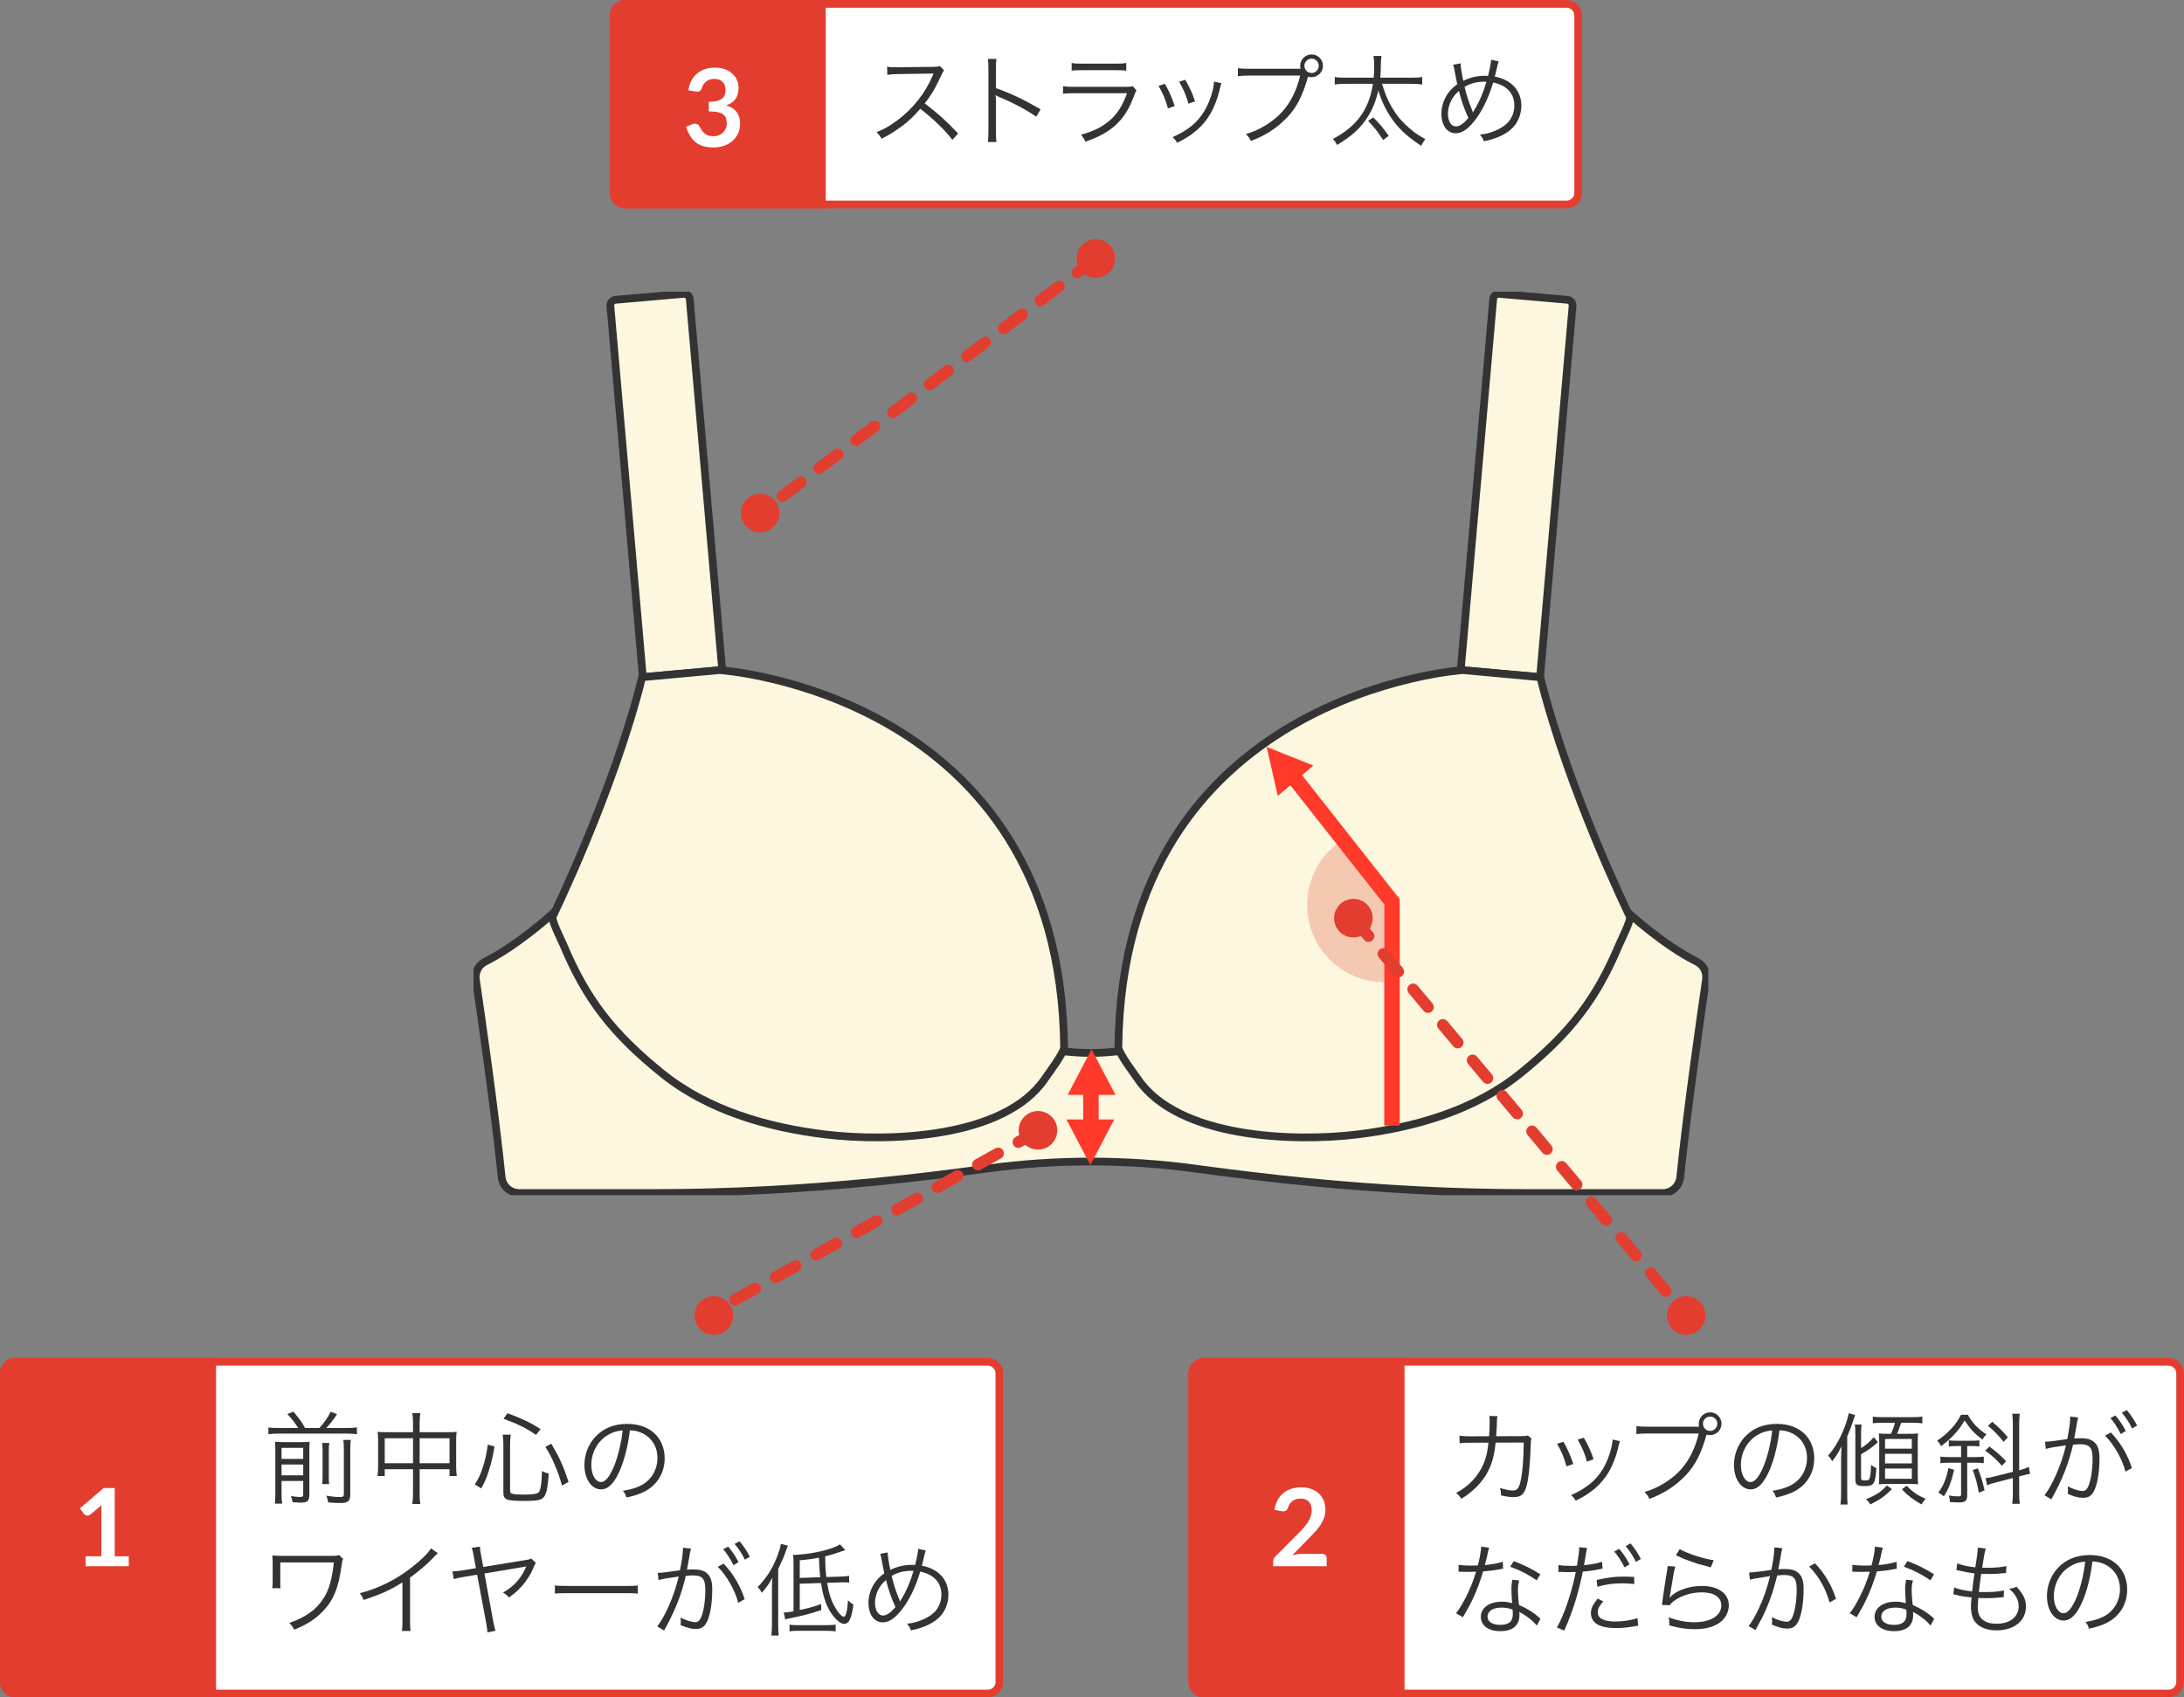 <svg width="283" height="220" viewBox="0 0 283 220" fill="none" xmlns="http://www.w3.org/2000/svg">
<rect x="0" y="0" width="283" height="220" fill="#808080" stroke="none"/>
<path d="M142 33.5L98.5 66.5" stroke="#E33D30" stroke-width="1.5" stroke-linecap="round" stroke-dasharray="3 3"/>
<circle cx="2.5" cy="2.5" r="2.5" transform="matrix(-1 0 0 1 101 64)" fill="#E33D30"/>
<circle cx="2.5" cy="2.5" r="2.5" transform="matrix(-1 0 0 1 144.5 31)" fill="#E33D30"/>
<path d="M156 176.5H281C281.828 176.5 282.5 177.172 282.5 178V218C282.5 218.828 281.828 219.5 281 219.5H156C155.172 219.5 154.5 218.828 154.5 218V178C154.5 177.172 155.172 176.5 156 176.5Z" fill="white" stroke="#E43D30"/>
<path d="M190.524 186.161L192.955 186.148C193.007 185.485 193.033 184.77 193.033 184.198C193.033 183.899 193.02 183.756 192.981 183.522L194.034 183.548C193.982 183.847 193.982 183.847 193.93 185.225C193.904 185.628 193.904 185.784 193.865 186.148L197.115 186.135C197.7 186.135 197.713 186.122 197.973 186.044L198.454 186.46C198.376 186.655 198.363 186.772 198.35 187.24C198.311 188.93 198.155 190.893 197.986 191.79C197.661 193.571 197.271 194.039 196.101 194.039C195.685 194.039 195.178 193.974 194.489 193.818C194.489 193.74 194.489 193.701 194.489 193.662C194.489 193.363 194.463 193.181 194.346 192.843C195.048 193.077 195.594 193.181 196.023 193.181C196.66 193.181 196.868 192.869 197.115 191.582C197.31 190.555 197.427 188.891 197.44 186.967L193.8 186.98C193.631 188.644 193.332 189.723 192.76 190.815C192.032 192.154 190.823 193.376 189.354 194.26C189.12 193.883 189.016 193.779 188.691 193.493C190.238 192.674 191.356 191.53 192.071 190.074C192.513 189.164 192.708 188.436 192.877 186.98L190.511 186.993C189.744 186.993 189.601 186.993 189.133 187.058L189.12 186.07C189.562 186.148 189.874 186.161 190.524 186.161ZM201.761 187.136L202.58 186.863C203.1 187.76 203.386 188.371 203.867 189.749L202.983 190.048C202.671 188.904 202.307 188.033 201.761 187.136ZM204.439 186.59L205.232 186.343C205.921 187.578 206.155 188.098 206.493 189.138L205.635 189.437C205.401 188.514 204.998 187.565 204.439 186.59ZM208.95 186.577L209.912 186.785C209.834 186.993 209.834 186.993 209.626 187.838C209.418 188.748 208.95 189.944 208.482 190.75C207.559 192.336 206.194 193.532 204.179 194.507C203.984 194.182 203.88 194.052 203.581 193.779C205.583 192.882 206.805 191.881 207.702 190.386C208.196 189.567 208.573 188.592 208.807 187.591C208.898 187.162 208.95 186.863 208.95 186.707V186.655C208.95 186.616 208.95 186.616 208.95 186.577ZM219.912 184.913H220.172C220.133 184.77 220.12 184.653 220.12 184.536C220.12 183.717 220.783 183.054 221.602 183.054C222.408 183.054 223.071 183.717 223.071 184.523C223.071 185.342 222.408 186.005 221.589 186.005C221.446 186.005 221.316 185.992 221.134 185.94C221.121 185.979 221.121 185.979 221.108 186.018C220.471 188.332 219.639 189.957 218.456 191.192C217.104 192.609 215.635 193.558 213.724 194.273C213.542 193.87 213.399 193.688 213.087 193.376C214.829 192.895 216.675 191.751 217.845 190.425C218.911 189.216 219.665 187.695 220.12 185.797H213.503C212.749 185.797 212.437 185.823 212.047 185.875V184.835C212.515 184.9 212.814 184.913 213.516 184.913H219.912ZM221.602 183.6C221.082 183.6 220.666 184.016 220.666 184.523C220.666 185.043 221.082 185.459 221.602 185.459C222.109 185.459 222.525 185.043 222.525 184.523C222.525 184.016 222.109 183.6 221.602 183.6ZM230.575 185.381C230.38 187.188 229.886 189.177 229.301 190.542C228.547 192.258 227.78 193.038 226.844 193.038C225.609 193.038 224.686 191.686 224.686 189.866C224.686 188.54 225.18 187.253 226.051 186.278C227.091 185.134 228.508 184.549 230.25 184.549C231.706 184.549 232.98 185.004 233.825 185.836C234.644 186.629 235.086 187.76 235.086 189.008C235.086 191.023 233.994 192.687 232.109 193.493C231.524 193.74 231.03 193.896 230.133 194.091C230.003 193.662 229.925 193.532 229.678 193.22C230.627 193.064 231.238 192.895 231.849 192.609C233.279 191.959 234.15 190.568 234.15 188.969C234.15 187.487 233.396 186.291 232.083 185.706C231.602 185.498 231.225 185.407 230.575 185.381ZM229.639 185.394C228.859 185.459 228.3 185.641 227.702 186.005C226.389 186.798 225.583 188.267 225.583 189.879C225.583 191.127 226.129 192.089 226.831 192.089C227.377 192.089 227.897 191.478 228.456 190.204C228.989 188.982 229.47 187.058 229.639 185.394ZM241.154 185.875V187.695C241.804 187.292 242.298 186.863 242.805 186.278L243.338 186.915C242.558 187.617 242.025 187.994 241.154 188.488V191.465C241.154 191.816 241.219 191.881 241.622 191.881C242.142 191.881 242.233 191.816 242.324 191.387C242.389 191.075 242.428 190.607 242.454 189.866C242.714 190.074 242.883 190.178 243.143 190.282C242.987 192.349 242.818 192.609 241.648 192.609C240.569 192.609 240.413 192.479 240.413 191.634V185.875C240.413 185.186 240.4 184.991 240.348 184.64H241.219C241.167 185.03 241.154 185.329 241.154 185.875ZM245.548 184.406H243.949C243.338 184.406 243.039 184.419 242.675 184.484V183.6C243.026 183.665 243.338 183.678 243.975 183.678H247.797C248.421 183.678 248.785 183.652 249.097 183.6V184.484C248.694 184.419 248.434 184.406 247.823 184.406H246.341C246.133 185.056 246.003 185.433 245.808 185.836H247.355C247.953 185.836 248.265 185.823 248.538 185.784C248.512 186.096 248.499 186.46 248.499 186.954V191.153C248.499 191.621 248.512 191.959 248.538 192.375C248.213 192.349 247.849 192.336 247.42 192.336H244.586C244.157 192.336 243.845 192.349 243.468 192.375C243.494 191.959 243.507 191.608 243.507 191.192V187.006C243.507 186.486 243.494 186.148 243.455 185.797C243.819 185.823 244.053 185.836 244.586 185.836H245.041C245.249 185.368 245.444 184.835 245.548 184.406ZM244.261 186.499V187.76H247.732V186.499H244.261ZM244.261 188.423V189.671H247.732V188.423H244.261ZM244.261 190.334V191.66H247.732V190.334H244.261ZM239.36 186.187V193.389C239.36 194.156 239.373 194.598 239.412 195.001H238.489C238.554 194.52 238.567 194.143 238.567 193.402V189.372C238.567 188.696 238.58 188.072 238.619 187.461C238.203 188.293 237.917 188.761 237.41 189.385C237.371 189.32 237.332 189.268 237.319 189.229C237.176 188.982 237.176 188.982 237.059 188.852C237.033 188.826 237.007 188.8 236.981 188.774C236.955 188.761 236.929 188.709 236.877 188.67C237.579 187.877 238.112 187.032 238.645 185.875C239.1 184.874 239.412 183.951 239.555 183.171L240.387 183.405C240.322 183.561 240.257 183.756 240.166 184.042C239.893 184.874 239.776 185.199 239.36 186.187ZM244.495 192.531L245.158 192.999C244.3 193.87 243.637 194.351 242.363 194.988C242.181 194.702 242.012 194.507 241.791 194.312C243.169 193.753 243.767 193.35 244.495 192.531ZM246.445 193.025L247.069 192.57C247.875 193.402 248.473 193.805 249.526 194.26C249.331 194.468 249.123 194.741 248.98 194.988C247.849 194.338 247.251 193.87 246.445 193.025ZM254.115 189.58H252.542C252.048 189.58 251.775 189.593 251.437 189.645V188.787C251.736 188.839 252.009 188.852 252.542 188.852H254.115V187.422H253.582C253.088 187.422 252.841 187.435 252.529 187.487V186.681C252.854 186.72 253.049 186.733 253.582 186.733H255.467C255.974 186.733 256.182 186.72 256.481 186.681V187.474C256.156 187.435 255.935 187.422 255.454 187.422H254.908V188.852H255.987C256.507 188.852 256.741 188.839 257.053 188.787V189.645C256.741 189.593 256.468 189.58 255.987 189.58H254.908V193.779C254.908 194.533 254.674 194.728 253.803 194.728C253.478 194.728 253.114 194.715 252.672 194.676C252.659 194.325 252.62 194.13 252.516 193.831C253.01 193.909 253.335 193.948 253.699 193.948C254.05 193.948 254.115 193.896 254.115 193.649V189.58ZM260.823 190.763V184.614C260.823 184.016 260.797 183.626 260.745 183.236H261.72C261.668 183.626 261.642 184.029 261.642 184.601V190.555L261.746 190.529C262.175 190.425 262.578 190.282 262.903 190.126L263.046 191.023C262.747 191.075 262.747 191.075 261.824 191.309L261.642 191.348V193.428C261.642 194.039 261.668 194.546 261.72 194.91H260.745C260.797 194.533 260.823 194.065 260.823 193.441V191.569L258.665 192.128C258.119 192.258 257.742 192.388 257.482 192.505L257.287 191.582C257.69 191.543 257.846 191.517 258.509 191.348L260.823 190.763ZM254.102 183.366H254.999C255.506 184.354 256.325 185.212 257.404 185.914C257.157 186.135 257.014 186.343 256.884 186.59C255.818 185.771 255.259 185.173 254.583 184.107C253.751 185.485 252.815 186.499 251.515 187.435C251.346 187.097 251.294 187.019 251.021 186.72C252.412 185.797 253.478 184.64 254.102 183.366ZM252.464 190.282L253.218 190.503C252.828 192.141 252.49 193.012 251.879 193.935C251.606 193.701 251.424 193.584 251.164 193.454C251.541 192.934 251.684 192.687 251.892 192.219C252.165 191.582 252.295 191.166 252.464 190.282ZM257.157 193.168L256.416 193.467C256.182 192.206 256.026 191.595 255.623 190.529L256.286 190.308C256.728 191.465 256.923 192.089 257.157 193.168ZM260.173 186.278L259.627 186.876C258.912 185.979 258.418 185.472 257.599 184.796L258.158 184.276C259.029 185.03 259.419 185.407 260.173 186.278ZM259.952 189.385L259.406 189.983C258.639 189.112 258.21 188.722 257.248 188.02L257.781 187.487C258.613 188.098 259.25 188.644 259.952 189.385ZM273.466 183.795L274.116 183.457C274.701 184.159 275.065 184.705 275.455 185.472L274.805 185.862C274.48 185.173 273.856 184.211 273.466 183.795ZM265.094 187.799L264.99 186.863C265.458 186.85 265.952 186.798 267.863 186.525C268.084 185.55 268.253 184.315 268.253 183.769C268.253 183.743 268.253 183.678 268.253 183.6L269.293 183.717C269.215 183.964 269.15 184.263 269.046 184.965C268.994 185.29 268.877 185.888 268.773 186.447C269.072 186.421 269.241 186.408 269.54 186.408C270.463 186.408 271.009 186.564 271.412 186.954C271.867 187.383 272.049 187.981 272.049 189.047C272.049 191.036 271.711 192.765 271.178 193.519C270.866 193.961 270.515 194.13 269.904 194.13C269.345 194.13 268.799 193.987 267.941 193.623C267.967 193.428 267.967 193.337 267.967 193.155C267.967 192.96 267.967 192.882 267.928 192.648C268.669 193.025 269.397 193.246 269.865 193.246C270.19 193.246 270.437 193.038 270.606 192.622C270.957 191.79 271.152 190.464 271.152 189.008C271.152 187.63 270.762 187.188 269.553 187.188C269.267 187.188 269.098 187.201 268.617 187.253C268.071 189.684 267.161 191.946 265.809 194.325L264.925 193.805C266.004 192.388 267.122 189.788 267.707 187.331C266.043 187.565 265.679 187.63 265.094 187.799ZM274.948 183.106L275.585 182.755C276.17 183.47 276.495 183.951 276.924 184.77L276.274 185.147C276.001 184.536 275.455 183.691 274.948 183.106ZM272.764 186.07L273.531 185.667C274.818 187.045 275.702 188.553 276.248 190.269L275.416 190.737C274.987 189.086 273.934 187.227 272.764 186.07ZM191.935 200.457L192.962 200.6C192.871 200.847 192.858 200.899 192.754 201.432C192.663 201.874 192.585 202.186 192.403 202.849C193.313 202.771 194.132 202.615 194.73 202.42L194.769 203.317C194.626 203.343 194.626 203.343 194.314 203.395C193.781 203.512 192.975 203.616 192.182 203.668C191.779 205.059 191.311 206.268 190.739 207.464C190.427 208.088 190.31 208.309 189.816 209.167C189.699 209.349 189.621 209.505 189.556 209.609L188.672 209.089C189.088 208.569 189.439 207.997 189.92 207.061C190.518 205.878 190.895 204.942 191.272 203.707C190.947 203.72 190.505 203.733 190.31 203.733C190.089 203.733 189.647 203.72 189.452 203.72C189.309 203.707 189.205 203.707 189.166 203.707C189.14 203.707 189.075 203.707 188.997 203.707L189.01 202.81C189.452 202.888 189.842 202.914 190.557 202.914C190.817 202.914 191.246 202.901 191.493 202.901C191.701 202.16 191.909 201.055 191.935 200.457ZM199.592 204.045L199.124 204.825C198.032 204.071 197.044 203.551 195.679 203.057L196.16 202.329C197.668 202.927 198.539 203.369 199.592 204.045ZM199.618 209.804L199.137 210.688C198.63 210.064 197.811 209.414 196.862 208.92C196.888 209.128 196.888 209.206 196.888 209.336C196.888 210.675 196.004 211.416 194.418 211.416C192.858 211.416 191.883 210.688 191.883 209.531C191.883 208.829 192.364 208.179 193.092 207.88C193.547 207.685 194.041 207.594 194.626 207.594C195.107 207.594 195.432 207.646 195.939 207.789C195.874 206.944 195.848 206.333 195.848 206.008C195.848 205.54 195.874 205.228 195.978 204.747L196.862 204.838C196.732 205.319 196.693 205.592 196.693 206.047C196.693 206.632 196.758 207.529 196.836 208.023C197.876 208.478 198.682 208.972 199.384 209.596C199.527 209.739 199.527 209.739 199.618 209.804ZM196.004 208.621C195.458 208.426 195.081 208.361 194.561 208.361C193.456 208.361 192.754 208.816 192.754 209.531C192.754 210.194 193.378 210.597 194.405 210.597C195.523 210.597 196.03 210.155 196.03 209.18C196.03 209.024 196.004 208.621 196.004 208.621ZM201.938 203.746V202.836C202.354 202.914 202.874 202.953 203.563 202.953C203.823 202.953 203.966 202.953 204.343 202.927C204.564 201.523 204.629 201.068 204.629 200.626C204.629 200.6 204.629 200.561 204.629 200.535L205.656 200.639C205.604 200.847 205.591 200.912 205.552 201.094C205.539 201.172 205.5 201.432 205.422 201.874C205.344 202.329 205.318 202.511 205.253 202.862C206.15 202.784 207.034 202.615 207.593 202.42L207.658 203.317L207.528 203.33L207.294 203.382C206.449 203.551 205.695 203.655 205.097 203.694C204.551 206.45 203.771 208.946 202.692 211.338L201.743 210.935C202.666 209.349 203.667 206.398 204.187 203.746C203.927 203.759 203.771 203.759 203.29 203.759C202.835 203.759 202.718 203.759 202.211 203.733C202.185 203.733 202.159 203.733 202.159 203.733C202.133 203.733 202.055 203.733 201.938 203.746ZM211.753 204.383L211.766 205.306C211.142 205.241 210.778 205.215 210.232 205.215C209.075 205.215 208.165 205.332 206.982 205.657L206.891 204.773C208.399 204.448 209.244 204.344 210.336 204.344C210.583 204.344 210.778 204.344 211.753 204.383ZM207.021 207.191L207.749 207.555C207.489 207.867 207.45 207.906 207.359 208.049C207.151 208.322 207.034 208.66 207.034 208.972C207.034 209.752 207.827 210.168 209.309 210.168C210.284 210.168 211.441 209.986 212.182 209.726L212.273 210.701L212.104 210.727L211.701 210.805C210.83 210.948 210.076 211.013 209.387 211.013C207.255 211.013 206.15 210.35 206.15 209.063C206.15 208.478 206.332 208.075 207.021 207.191ZM209.166 201.094L209.816 200.743C210.401 201.445 210.765 201.991 211.155 202.758L210.505 203.148C210.18 202.459 209.556 201.497 209.166 201.094ZM210.648 200.392L211.285 200.041C211.87 200.756 212.195 201.237 212.624 202.056L211.974 202.433C211.701 201.822 211.155 200.99 210.648 200.392ZM217.168 201.575L217.649 200.782C218.663 201.354 220.639 202.004 222.056 202.225L221.692 203.135C220.028 202.706 220.028 202.706 219.157 202.394C218.325 202.108 218.325 202.108 217.168 201.575ZM216.089 202.979L217.077 203.044C216.96 203.447 216.895 203.759 216.778 204.474C216.466 206.359 216.44 206.45 216.401 206.749C216.388 206.905 216.375 206.931 216.349 207.048L216.375 207.061C216.544 206.879 216.635 206.788 216.778 206.671C217.675 205.982 219.105 205.553 220.535 205.553C222.654 205.553 224.019 206.541 224.019 208.062C224.019 208.933 223.577 209.778 222.849 210.298C222.017 210.883 220.99 211.156 219.612 211.156C218.832 211.156 218.052 211.078 217.337 210.922C217.09 210.857 217.09 210.857 216.297 210.662C216.31 210.545 216.31 210.467 216.31 210.415C216.31 210.116 216.297 209.947 216.219 209.609C217.207 210.012 218.442 210.259 219.534 210.259C221.679 210.259 223.044 209.401 223.044 208.075C223.044 207.009 222.108 206.385 220.522 206.385C219.196 206.385 217.857 206.801 216.882 207.516C216.674 207.672 216.583 207.763 216.362 208.049L215.348 208.023C215.387 207.789 215.4 207.672 215.452 207.256C215.582 206.268 215.816 204.76 215.998 203.668C216.063 203.317 216.076 203.213 216.089 202.979ZM226.754 204.747L226.65 203.811C227.118 203.798 228.47 203.642 229.523 203.473C229.744 202.511 229.913 201.263 229.913 200.717C229.913 200.691 229.913 200.626 229.913 200.548L230.953 200.665C230.862 200.951 230.823 201.172 230.706 201.913C230.641 202.29 230.55 202.771 230.433 203.395C230.732 203.369 230.901 203.356 231.2 203.356C232.123 203.356 232.669 203.512 233.072 203.902C233.527 204.331 233.709 204.929 233.709 205.995C233.709 207.984 233.371 209.713 232.838 210.467C232.526 210.909 232.175 211.078 231.564 211.078C231.005 211.078 230.459 210.935 229.601 210.571C229.627 210.376 229.627 210.285 229.627 210.116C229.627 209.921 229.627 209.83 229.588 209.596C230.329 209.973 231.057 210.194 231.525 210.194C231.85 210.194 232.097 209.986 232.266 209.57C232.617 208.738 232.812 207.412 232.812 205.956C232.812 204.578 232.422 204.136 231.213 204.136C230.927 204.136 230.758 204.149 230.277 204.201C229.796 206.255 229.198 207.919 228.314 209.713C228.145 210.025 227.872 210.545 227.469 211.273L226.585 210.753C226.988 210.246 227.482 209.388 227.937 208.4C228.548 207.1 228.938 205.956 229.367 204.279C228.249 204.448 227.625 204.552 227.508 204.578C227.209 204.63 227.105 204.656 226.754 204.747ZM234.424 203.031L235.191 202.615C236.517 204.045 237.297 205.384 237.908 207.217L237.076 207.698C236.582 205.904 235.685 204.318 234.424 203.031ZM242.954 200.457L243.981 200.6C243.89 200.847 243.877 200.899 243.773 201.432C243.682 201.874 243.604 202.186 243.422 202.849C244.332 202.771 245.151 202.615 245.749 202.42L245.788 203.317C245.645 203.343 245.645 203.343 245.333 203.395C244.8 203.512 243.994 203.616 243.201 203.668C242.798 205.059 242.33 206.268 241.758 207.464C241.446 208.088 241.329 208.309 240.835 209.167C240.718 209.349 240.64 209.505 240.575 209.609L239.691 209.089C240.107 208.569 240.458 207.997 240.939 207.061C241.537 205.878 241.914 204.942 242.291 203.707C241.966 203.72 241.524 203.733 241.329 203.733C241.108 203.733 240.666 203.72 240.471 203.72C240.328 203.707 240.224 203.707 240.185 203.707C240.159 203.707 240.094 203.707 240.016 203.707L240.029 202.81C240.471 202.888 240.861 202.914 241.576 202.914C241.836 202.914 242.265 202.901 242.512 202.901C242.72 202.16 242.928 201.055 242.954 200.457ZM250.611 204.045L250.143 204.825C249.051 204.071 248.063 203.551 246.698 203.057L247.179 202.329C248.687 202.927 249.558 203.369 250.611 204.045ZM250.637 209.804L250.156 210.688C249.649 210.064 248.83 209.414 247.881 208.92C247.907 209.128 247.907 209.206 247.907 209.336C247.907 210.675 247.023 211.416 245.437 211.416C243.877 211.416 242.902 210.688 242.902 209.531C242.902 208.829 243.383 208.179 244.111 207.88C244.566 207.685 245.06 207.594 245.645 207.594C246.126 207.594 246.451 207.646 246.958 207.789C246.893 206.944 246.867 206.333 246.867 206.008C246.867 205.54 246.893 205.228 246.997 204.747L247.881 204.838C247.751 205.319 247.712 205.592 247.712 206.047C247.712 206.632 247.777 207.529 247.855 208.023C248.895 208.478 249.701 208.972 250.403 209.596C250.546 209.739 250.546 209.739 250.637 209.804ZM247.023 208.621C246.477 208.426 246.1 208.361 245.58 208.361C244.475 208.361 243.773 208.816 243.773 209.531C243.773 210.194 244.397 210.597 245.424 210.597C246.542 210.597 247.049 210.155 247.049 209.18C247.049 209.024 247.023 208.621 247.023 208.621ZM253.104 206.645L253.221 205.748C253.741 205.982 254.56 206.151 255.548 206.268C255.613 205.631 255.743 204.617 255.847 203.928C255.236 203.85 254.677 203.759 253.91 203.577C253.741 203.538 253.689 203.525 253.507 203.486L253.624 202.628C254.183 202.862 255.054 203.057 255.964 203.135C256.172 201.887 256.276 201.029 256.276 200.691C256.276 200.665 256.276 200.639 256.276 200.587L257.316 200.704C257.238 200.951 257.199 201.107 257.108 201.575C257.095 201.692 257.095 201.692 256.978 202.407C256.939 202.693 256.913 202.823 256.848 203.187C257.212 203.2 257.394 203.2 257.602 203.2C258.577 203.2 259.396 203.122 259.981 202.979L259.942 203.876C259.682 203.902 259.682 203.902 259.032 203.954C258.629 203.993 258.239 204.006 257.862 204.006C257.654 204.006 257.433 204.006 256.718 203.98C256.51 205.475 256.497 205.605 256.419 206.333C256.913 206.346 257.095 206.346 257.277 206.346C258.213 206.346 259.162 206.268 259.669 206.138L259.643 207.009C259.513 207.022 259.474 207.022 259.292 207.035C258.629 207.113 258.07 207.139 257.459 207.139C257.134 207.139 256.926 207.139 256.341 207.113C256.341 207.204 256.341 207.204 256.328 207.373C256.302 207.685 256.276 208.114 256.276 208.335C256.276 209.05 256.471 209.544 256.874 209.895C257.29 210.259 257.914 210.454 258.707 210.454C260.449 210.454 261.58 209.557 261.58 208.179C261.58 207.36 261.177 206.632 260.345 205.917C260.774 205.865 260.917 205.826 261.294 205.657C262.217 206.658 262.516 207.295 262.516 208.244C262.516 210.077 260.982 211.312 258.707 211.312C257.342 211.312 256.302 210.844 255.795 210.012C255.535 209.583 255.392 208.959 255.392 208.218C255.392 207.945 255.405 207.685 255.444 207.36C255.457 207.165 255.457 207.165 255.47 207.048C254.69 206.97 254.092 206.866 253.507 206.723C253.299 206.658 253.26 206.658 253.104 206.645ZM271.128 202.381C270.933 204.188 270.439 206.177 269.854 207.542C269.1 209.258 268.333 210.038 267.397 210.038C266.162 210.038 265.239 208.686 265.239 206.866C265.239 205.54 265.733 204.253 266.604 203.278C267.644 202.134 269.061 201.549 270.803 201.549C272.259 201.549 273.533 202.004 274.378 202.836C275.197 203.629 275.639 204.76 275.639 206.008C275.639 208.023 274.547 209.687 272.662 210.493C272.077 210.74 271.583 210.896 270.686 211.091C270.556 210.662 270.478 210.532 270.231 210.22C271.18 210.064 271.791 209.895 272.402 209.609C273.832 208.959 274.703 207.568 274.703 205.969C274.703 204.487 273.949 203.291 272.636 202.706C272.155 202.498 271.778 202.407 271.128 202.381ZM270.192 202.394C269.412 202.459 268.853 202.641 268.255 203.005C266.942 203.798 266.136 205.267 266.136 206.879C266.136 208.127 266.682 209.089 267.384 209.089C267.93 209.089 268.45 208.478 269.009 207.204C269.542 205.982 270.023 204.058 270.192 202.394Z" fill="#333333"/>
<path d="M154 178C154 176.895 154.895 176 156 176H182V220H156C154.895 220 154 219.105 154 218V178Z" fill="#E33D30"/>
<path d="M171.306 201.39C171.493 201.39 171.64 201.444 171.747 201.551C171.859 201.654 171.915 201.791 171.915 201.964V203H164.971V202.426C164.971 202.309 164.995 202.188 165.041 202.062C165.093 201.931 165.172 201.815 165.279 201.712L168.352 198.632C168.609 198.371 168.838 198.121 169.038 197.883C169.244 197.645 169.414 197.409 169.549 197.176C169.685 196.943 169.787 196.707 169.857 196.469C169.932 196.226 169.969 195.972 169.969 195.706C169.969 195.463 169.934 195.251 169.864 195.069C169.794 194.882 169.694 194.726 169.563 194.6C169.437 194.474 169.283 194.381 169.101 194.32C168.924 194.255 168.723 194.222 168.499 194.222C168.294 194.222 168.103 194.252 167.925 194.313C167.753 194.369 167.599 194.451 167.463 194.558C167.328 194.661 167.214 194.782 167.12 194.922C167.027 195.062 166.957 195.216 166.91 195.384C166.831 195.599 166.728 195.741 166.602 195.811C166.476 195.881 166.294 195.897 166.056 195.86L165.146 195.699C165.216 195.214 165.352 194.789 165.552 194.425C165.753 194.056 166.003 193.751 166.301 193.508C166.605 193.261 166.95 193.076 167.337 192.955C167.729 192.829 168.149 192.766 168.597 192.766C169.064 192.766 169.491 192.836 169.878 192.976C170.266 193.111 170.597 193.305 170.872 193.557C171.148 193.809 171.362 194.112 171.516 194.467C171.67 194.822 171.747 195.216 171.747 195.65C171.747 196.023 171.691 196.369 171.579 196.686C171.472 197.003 171.325 197.307 171.138 197.596C170.956 197.885 170.742 198.165 170.494 198.436C170.247 198.707 169.988 198.982 169.717 199.262L167.435 201.593C167.655 201.528 167.872 201.479 168.086 201.446C168.306 201.409 168.513 201.39 168.709 201.39H171.306Z" fill="white"/>
<path d="M81 0.5H203C203.828 0.5 204.5 1.172 204.5 2V25C204.5 25.828 203.828 26.5 203 26.5H81C80.172 26.5 79.5 25.828 79.5 25V2C79.5 1.172 80.172 0.5 81 0.5Z" fill="white" stroke="#E43D30"/>
<path d="M124.154 17.298L123.413 18.117C122.386 16.804 120.917 15.387 119.253 14.1C118.343 15.14 117.706 15.738 116.77 16.427C115.873 17.077 115.184 17.506 114.222 17.987C114.014 17.597 113.91 17.454 113.585 17.129C114.586 16.726 115.223 16.375 116.224 15.634C118.304 14.1 119.916 12.046 120.865 9.771C120.891 9.693 120.904 9.68 120.93 9.615C120.956 9.576 120.956 9.563 120.969 9.524C120.852 9.537 120.813 9.537 120.657 9.537L116.315 9.602C115.73 9.615 115.353 9.641 114.976 9.706L114.95 8.653C115.301 8.705 115.535 8.718 115.977 8.718C116.016 8.718 116.133 8.718 116.315 8.718L120.956 8.666C121.411 8.653 121.567 8.64 121.788 8.562L122.334 9.121C122.204 9.277 122.113 9.433 121.97 9.758C121.242 11.37 120.631 12.397 119.825 13.398C121.528 14.698 122.672 15.725 124.154 17.298ZM129.118 18.403H128C128.052 18.052 128.078 17.74 128.078 17.038V8.965C128.078 8.276 128.052 7.964 128 7.639H129.118C129.066 7.977 129.053 8.25 129.053 8.991V11.422C131.055 12.137 132.563 12.852 134.838 14.165L134.279 15.127C133.057 14.269 131.263 13.307 129.43 12.553C129.235 12.475 129.144 12.423 129.027 12.332L129.001 12.345C129.04 12.605 129.053 12.787 129.053 13.112V17.025C129.053 17.753 129.066 18.039 129.118 18.403ZM138.864 9.16V8.159C139.241 8.237 139.501 8.25 140.229 8.25H144.571C145.299 8.25 145.559 8.237 145.936 8.159V9.16C145.585 9.108 145.273 9.095 144.584 9.095H140.216C139.527 9.095 139.215 9.108 138.864 9.16ZM137.746 12.15V11.175C138.214 11.24 138.487 11.253 139.267 11.253H145.936C146.417 11.253 146.56 11.24 146.781 11.162L147.262 11.721C147.145 11.903 147.119 11.968 146.898 12.54C145.793 15.569 143.999 17.233 140.632 18.364C140.476 17.987 140.385 17.844 140.073 17.467C141.815 16.973 142.959 16.388 143.934 15.491C144.857 14.646 145.442 13.684 146.04 12.085H139.254C138.565 12.085 138.188 12.098 137.746 12.15ZM150.119 11.136L150.938 10.863C151.458 11.76 151.744 12.371 152.225 13.749L151.341 14.048C151.029 12.904 150.665 12.033 150.119 11.136ZM152.797 10.59L153.59 10.343C154.279 11.578 154.513 12.098 154.851 13.138L153.993 13.437C153.759 12.514 153.356 11.565 152.797 10.59ZM157.308 10.577L158.27 10.785C158.192 10.993 158.192 10.993 157.984 11.838C157.776 12.748 157.308 13.944 156.84 14.75C155.917 16.336 154.552 17.532 152.537 18.507C152.342 18.182 152.238 18.052 151.939 17.779C153.941 16.882 155.163 15.881 156.06 14.386C156.554 13.567 156.931 12.592 157.165 11.591C157.256 11.162 157.308 10.863 157.308 10.707V10.655C157.308 10.616 157.308 10.616 157.308 10.577ZM168.27 8.913H168.53C168.491 8.77 168.478 8.653 168.478 8.536C168.478 7.717 169.141 7.054 169.96 7.054C170.766 7.054 171.429 7.717 171.429 8.523C171.429 9.342 170.766 10.005 169.947 10.005C169.804 10.005 169.674 9.992 169.492 9.94C169.479 9.979 169.479 9.979 169.466 10.018C168.829 12.332 167.997 13.957 166.814 15.192C165.462 16.609 163.993 17.558 162.082 18.273C161.9 17.87 161.757 17.688 161.445 17.376C163.187 16.895 165.033 15.751 166.203 14.425C167.269 13.216 168.023 11.695 168.478 9.797H161.861C161.107 9.797 160.795 9.823 160.405 9.875V8.835C160.873 8.9 161.172 8.913 161.874 8.913H168.27ZM169.96 7.6C169.44 7.6 169.024 8.016 169.024 8.523C169.024 9.043 169.44 9.459 169.96 9.459C170.467 9.459 170.883 9.043 170.883 8.523C170.883 8.016 170.467 7.6 169.96 7.6ZM182.875 10.863H179.079C179.573 12.475 180.015 13.411 180.769 14.568C181.263 15.296 181.861 15.959 182.641 16.622C183.317 17.207 183.746 17.506 184.695 18.039C184.448 18.338 184.357 18.494 184.149 18.897C182.16 17.571 181.081 16.531 180.106 15.023C179.43 13.957 179.027 13.086 178.598 11.734C178.286 13.099 177.87 14.139 177.233 15.14C176.284 16.622 175.231 17.597 173.255 18.793C173.086 18.455 172.982 18.286 172.709 18.013C175.803 16.388 177.389 14.204 177.909 10.863H174.386C173.684 10.863 173.346 10.889 172.956 10.954V9.979C173.294 10.044 173.71 10.07 174.425 10.07H178C178.052 9.524 178.065 9.16 178.065 8.666C178.065 8.068 178.039 7.613 177.974 7.249H179.014C178.949 7.691 178.936 7.951 178.923 8.601C178.923 9.16 178.897 9.485 178.858 10.07H182.862C183.525 10.07 183.954 10.044 184.292 9.979V10.954C183.889 10.889 183.512 10.863 182.875 10.863ZM179.95 17.61L179.222 18.143C178.507 17.038 178.117 16.544 177.272 15.66L177.948 15.218C178.715 15.972 179.261 16.622 179.95 17.61ZM188.295 8.393L189.257 8.211C189.27 8.627 189.439 9.719 189.608 10.473C190.518 10.031 191.415 9.823 192.39 9.823C192.481 9.823 192.637 9.823 192.819 9.836C193.04 8.978 193.196 8.12 193.222 7.743L194.197 7.951C194.119 8.159 194.119 8.159 193.846 9.316C193.781 9.537 193.755 9.68 193.69 9.927C195.848 10.33 197.135 11.747 197.135 13.71C197.135 14.919 196.602 16.102 195.718 16.83C195.055 17.389 194.119 17.844 193.092 18.117C192.897 18.169 192.832 18.182 192.273 18.312C192.169 17.974 192.104 17.87 191.766 17.441C192.507 17.376 193.014 17.246 193.703 16.96C194.613 16.583 195.263 16.115 195.653 15.543C196.03 14.997 196.225 14.373 196.225 13.697C196.225 12.111 195.276 11.071 193.482 10.694C192.897 12.709 191.974 14.568 190.96 15.79C190.128 16.804 189.4 17.272 188.646 17.272C187.515 17.272 186.774 16.258 186.774 14.724C186.774 13.879 187.047 12.982 187.528 12.241C187.866 11.734 188.23 11.357 188.828 10.915C188.737 10.499 188.581 9.732 188.464 9.082C188.386 8.653 188.373 8.601 188.295 8.393ZM189.049 11.786C188.62 12.163 188.373 12.449 188.139 12.865C187.814 13.424 187.619 14.126 187.619 14.685C187.619 15.712 188.035 16.388 188.672 16.388C189.127 16.388 189.686 15.998 190.271 15.283C189.751 14.191 189.335 12.982 189.049 11.786ZM190.856 14.568H190.869C190.934 14.438 190.934 14.425 191.025 14.282C191.636 13.32 192.208 11.994 192.611 10.603C192.468 10.603 192.351 10.59 192.286 10.59C191.363 10.59 190.531 10.811 189.777 11.253C190.024 12.306 190.297 13.164 190.752 14.269C190.817 14.438 190.83 14.464 190.856 14.568Z" fill="#333333"/>
<path d="M79 2C79 0.895 79.895 0 81 0H107V27H81C79.895 27 79 26.105 79 25V2Z" fill="#E33D30"/>
<path d="M89.195 11.699C89.266 11.214 89.401 10.789 89.602 10.425C89.802 10.056 90.052 9.751 90.35 9.508C90.654 9.261 90.999 9.076 91.386 8.955C91.778 8.829 92.198 8.766 92.647 8.766C93.113 8.766 93.533 8.834 93.906 8.969C94.284 9.1 94.606 9.284 94.873 9.522C95.138 9.755 95.341 10.031 95.481 10.348C95.626 10.665 95.698 11.008 95.698 11.377C95.698 11.699 95.661 11.984 95.587 12.231C95.516 12.474 95.414 12.686 95.278 12.868C95.143 13.05 94.975 13.204 94.775 13.33C94.574 13.456 94.347 13.561 94.096 13.645C94.702 13.836 95.155 14.128 95.454 14.52C95.752 14.912 95.901 15.404 95.901 15.997C95.901 16.501 95.808 16.947 95.621 17.334C95.435 17.721 95.183 18.048 94.865 18.314C94.548 18.575 94.18 18.774 93.76 18.909C93.344 19.044 92.903 19.112 92.436 19.112C91.928 19.112 91.484 19.054 91.106 18.937C90.728 18.82 90.4 18.648 90.12 18.419C89.84 18.19 89.602 17.91 89.406 17.579C89.21 17.248 89.041 16.865 88.901 16.431L89.665 16.116C89.865 16.032 90.052 16.011 90.225 16.053C90.402 16.09 90.53 16.184 90.609 16.333C90.694 16.496 90.784 16.657 90.882 16.816C90.985 16.975 91.106 17.117 91.246 17.243C91.386 17.364 91.55 17.465 91.737 17.544C91.928 17.619 92.154 17.656 92.415 17.656C92.71 17.656 92.966 17.609 93.186 17.516C93.405 17.418 93.587 17.292 93.731 17.138C93.881 16.984 93.99 16.814 94.061 16.627C94.135 16.436 94.172 16.244 94.172 16.053C94.172 15.81 94.147 15.591 94.096 15.395C94.044 15.194 93.937 15.024 93.773 14.884C93.61 14.744 93.374 14.634 93.067 14.555C92.763 14.476 92.355 14.436 91.841 14.436V13.204C92.266 13.199 92.618 13.16 92.898 13.085C93.178 13.01 93.4 12.908 93.564 12.777C93.731 12.642 93.848 12.481 93.913 12.294C93.979 12.107 94.011 11.902 94.011 11.678C94.011 11.202 93.879 10.84 93.612 10.593C93.347 10.346 92.992 10.222 92.549 10.222C92.343 10.222 92.154 10.252 91.981 10.313C91.809 10.369 91.653 10.451 91.513 10.558C91.377 10.661 91.263 10.782 91.169 10.922C91.076 11.062 91.006 11.216 90.96 11.384C90.88 11.599 90.775 11.741 90.644 11.811C90.519 11.881 90.339 11.897 90.106 11.86L89.195 11.699Z" fill="white"/>
<g clip-path="url(#clip0_10088_23148)">
<g clip-path="url(#clip1_10088_23148)">
<path d="M219.835 124.623C215.628 122.542 211.055 118.365 210.987 118.301C210.987 118.301 210.987 118.301 210.983 118.301L145.381 136.194C142.714 136.563 140.009 136.563 137.343 136.194L71.742 118.301C71.742 118.301 71.74 118.301 71.738 118.301C71.668 118.365 67.094 122.542 62.89 124.623C62.014 125.057 61.523 126.007 61.665 126.973C62.324 131.451 64.102 143.788 65.006 152.582C65.126 153.744 66.102 154.626 67.27 154.626H84.801C94.332 154.626 103.857 154.11 113.342 153.183C118.182 152.711 123.009 152.113 127.829 151.466C127.877 151.46 127.925 151.453 127.973 151.447C136.862 150.246 145.867 150.246 154.755 151.447C154.803 151.453 154.851 151.46 154.899 151.466C159.72 152.113 164.546 152.711 169.387 153.183C178.871 154.11 188.396 154.626 197.927 154.626H215.459C216.627 154.626 217.602 153.744 217.722 152.584C218.626 143.791 220.405 131.453 221.063 126.973C221.206 126.007 220.715 125.055 219.838 124.621L219.835 124.623Z" fill="#FCF7DE" stroke="#333333" stroke-miterlimit="10"/>
<path d="M79.763 38.858L88.577 38.087C88.983 38.051 89.341 38.351 89.376 38.757L93.584 86.856L83.3 87.756L79.092 39.657C79.056 39.251 79.356 38.893 79.763 38.858Z" fill="#FCF7DE" stroke="#333333" stroke-miterlimit="10"/>
<path d="M199.562 87.755L189.278 86.855L193.486 38.757C193.521 38.351 193.879 38.051 194.285 38.086L203.1 38.857C203.506 38.893 203.806 39.251 203.771 39.657L199.562 87.755Z" fill="#FCF7DE" stroke="#333333" stroke-miterlimit="10"/>
<path d="M83.211 87.774L93.258 86.851C93.258 86.851 137.402 89.772 137.884 135.718C137.891 136.462 135.775 139.247 135.412 139.788C130.167 147.56 115.113 148.031 106.938 147.036C99.402 146.121 91.709 143.898 85.798 139.126C79.311 133.888 75.922 129.442 72.978 122.404C72.782 121.935 71.36 119.144 71.627 118.769C71.627 118.769 79.514 102.621 83.209 87.774H83.211Z" fill="#FCF7DE" stroke="#333333" stroke-miterlimit="10"/>
<path d="M199.591 87.774L189.544 86.851C189.544 86.851 145.399 89.772 144.918 135.718C144.911 136.462 147.027 139.247 147.39 139.788C152.635 147.56 167.689 148.031 175.864 147.036C183.4 146.121 191.093 143.898 197.004 139.126C203.491 133.888 206.88 129.442 209.824 122.404C210.02 121.935 211.442 119.144 211.175 118.769C211.175 118.769 203.288 102.621 199.593 87.774H199.591Z" fill="#FCF7DE" stroke="#333333" stroke-miterlimit="10"/>
</g>
</g>
<path d="M180.371 145.881V116.881L167.371 100.381" stroke="#FF3A2A" stroke-width="2"/>
<path d="M165.81 102.444L169.44 99.344L164.671 97.435L165.81 102.444Z" fill="#FF3A2A" stroke="#FF3A2A" stroke-width="0.778"/>
<path d="M141.363 140L141.363 146" stroke="#FF3A2A" stroke-width="2" stroke-linecap="round"/>
<path d="M143.819 141.469H139.066L141.442 136.94L143.819 141.469Z" fill="#FF3A2A" stroke="#FF3A2A" stroke-width="0.875"/>
<path d="M138.907 145.531H143.66L141.284 150.06L138.907 145.531Z" fill="#FF3A2A" stroke="#FF3A2A" stroke-width="0.875"/>
<path opacity="0.25" d="M179.371 127.301C177.262 127.301 175.206 126.634 173.499 125.395C171.792 124.156 170.52 122.41 169.865 120.405C169.21 118.399 169.206 116.239 169.854 114.231C170.501 112.224 171.668 110.545 173.371 109.301L179.371 117.301L179.371 127.301Z" fill="#E33D30"/>
<circle cx="134.5" cy="146.5" r="2.5" fill="#E33D30"/>
<circle cx="92.5" cy="170.5" r="2.5" fill="#E33D30"/>
<path d="M134.578 146.57L92.499 170" stroke="#E33D30" stroke-width="1.5" stroke-linecap="round" stroke-dasharray="3 3"/>
<path d="M2 176.5H128C128.828 176.5 129.5 177.172 129.5 178V218C129.5 218.828 128.828 219.5 128 219.5H2C1.172 219.5 0.5 218.828 0.5 218V178C0.5 177.172 1.172 176.5 2 176.5Z" fill="white" stroke="#E43D30"/>
<path d="M36.08 185.082H38.628C38.186 184.367 37.939 184.042 37.237 183.275L38.017 182.963C38.927 184.055 39.057 184.237 39.525 185.082H41.384C42.021 184.38 42.385 183.873 42.853 182.976L43.685 183.288C43.165 184.055 42.71 184.627 42.281 185.082H44.946C45.531 185.082 45.895 185.056 46.246 185.004V185.888C45.869 185.836 45.505 185.81 44.946 185.81H36.08C35.534 185.81 35.183 185.836 34.78 185.888V185.004C35.196 185.069 35.196 185.069 36.08 185.082ZM36.483 191.946V193.506C36.483 194.195 36.509 194.559 36.561 194.884H35.612C35.664 194.52 35.677 194.13 35.677 193.48V188.02C35.677 187.383 35.664 187.162 35.638 186.863C36.067 186.902 36.379 186.915 36.899 186.915H38.94C39.655 186.915 39.85 186.902 40.123 186.863C40.097 187.162 40.084 187.5 40.084 188.241V193.753C40.084 194.533 39.837 194.754 38.992 194.754C38.719 194.754 38.407 194.741 37.913 194.702C37.848 194.325 37.822 194.221 37.705 193.896C38.173 193.987 38.55 194.026 38.836 194.026C39.213 194.026 39.291 193.961 39.291 193.688V191.946H36.483ZM36.483 191.218H39.291V189.814H36.483V191.218ZM36.483 189.086H39.291V187.656H36.483V189.086ZM41.735 187.019H42.671C42.619 187.331 42.606 187.539 42.606 188.241V190.88C42.606 191.868 42.606 192.037 42.658 192.349H41.748C41.787 192.024 41.8 191.803 41.8 190.893V188.241C41.8 187.578 41.787 187.383 41.735 187.019ZM44.478 186.629H45.466C45.401 186.967 45.388 187.318 45.388 188.033V193.662C45.388 194.572 45.115 194.806 44.049 194.806C43.607 194.806 43.178 194.78 42.528 194.728C42.476 194.403 42.424 194.195 42.281 193.857C42.97 193.974 43.529 194.026 43.958 194.026C44.465 194.026 44.556 193.974 44.556 193.636V188.007C44.556 187.227 44.543 186.993 44.478 186.629ZM53.519 185.628V184.51C53.519 183.873 53.492 183.561 53.428 183.158H54.468C54.403 183.561 54.377 183.925 54.377 184.484V185.628H58.185C58.627 185.628 58.874 185.615 59.173 185.576C59.121 185.914 59.108 186.187 59.108 186.603V190.152C59.108 190.581 59.135 190.919 59.187 191.309H58.251V190.425H54.377V193.454C54.377 194.195 54.389 194.52 54.468 194.936H53.428C53.492 194.494 53.519 194.156 53.519 193.454V190.425H49.852V191.309H48.916C48.968 190.932 48.995 190.568 48.995 190.152V186.603C48.995 186.2 48.968 185.914 48.929 185.576C49.242 185.615 49.489 185.628 49.904 185.628H53.519ZM53.519 186.408H49.852V189.645H53.519V186.408ZM54.377 189.645H58.251V186.408H54.377V189.645ZM62.365 192.908L61.533 192.401C62.053 191.543 62.248 191.14 62.534 190.243C62.885 189.19 63.028 188.553 63.21 187.24L64.081 187.474C63.834 188.904 63.678 189.567 63.34 190.62C63.054 191.543 62.872 191.972 62.365 192.908ZM70.048 185.212L69.463 185.979C68.124 185.069 67.162 184.588 65.251 183.886L65.758 183.171C67.604 183.847 68.553 184.289 70.048 185.212ZM73.675 192.063L72.83 192.544C72.479 191.348 72.271 190.75 71.868 189.827C71.491 188.93 71.244 188.475 70.672 187.526L71.439 187.123C72.479 188.865 72.96 189.931 73.675 192.063ZM66.096 187.175V193.233C66.096 193.636 66.395 193.714 67.903 193.714C68.67 193.714 69.281 193.662 69.567 193.558C69.827 193.48 69.957 193.272 70.048 192.804C70.152 192.271 70.204 191.699 70.23 190.659C70.555 190.828 70.789 190.919 71.114 190.997C70.984 192.609 70.867 193.324 70.62 193.805C70.308 194.416 69.84 194.533 67.825 194.533C65.589 194.533 65.225 194.377 65.225 193.415V187.188C65.225 186.772 65.199 186.46 65.134 185.953H66.187C66.122 186.356 66.096 186.694 66.096 187.175ZM81.615 185.381C81.42 187.188 80.926 189.177 80.341 190.542C79.587 192.258 78.82 193.038 77.884 193.038C76.649 193.038 75.726 191.686 75.726 189.866C75.726 188.54 76.22 187.253 77.091 186.278C78.131 185.134 79.548 184.549 81.29 184.549C82.746 184.549 84.02 185.004 84.865 185.836C85.684 186.629 86.126 187.76 86.126 189.008C86.126 191.023 85.034 192.687 83.149 193.493C82.564 193.74 82.07 193.896 81.173 194.091C81.043 193.662 80.965 193.532 80.718 193.22C81.667 193.064 82.278 192.895 82.889 192.609C84.319 191.959 85.19 190.568 85.19 188.969C85.19 187.487 84.436 186.291 83.123 185.706C82.642 185.498 82.265 185.407 81.615 185.381ZM80.679 185.394C79.899 185.459 79.34 185.641 78.742 186.005C77.429 186.798 76.623 188.267 76.623 189.879C76.623 191.127 77.169 192.089 77.871 192.089C78.417 192.089 78.937 191.478 79.496 190.204C80.029 188.982 80.51 187.058 80.679 185.394ZM36.36 205.852H35.281C35.32 205.553 35.333 205.345 35.333 204.799V202.576C35.32 202.069 35.32 201.952 35.294 201.601C35.58 201.627 35.983 201.653 36.295 201.653H43.016C43.549 201.653 43.679 201.64 43.939 201.549L44.472 202.056C44.355 202.264 44.329 202.368 44.277 202.784C43.887 205.761 43.237 207.386 41.833 208.842C40.845 209.869 39.623 210.649 38.115 211.221C37.907 210.805 37.816 210.675 37.491 210.35C39.597 209.622 40.988 208.634 41.911 207.178C42.639 206.047 43.003 204.76 43.263 202.511H36.321V204.773C36.321 205.644 36.321 205.644 36.36 205.852ZM55.852 200.678L56.749 201.315C56.515 201.484 56.502 201.51 56.177 201.861C55.358 202.719 54.253 203.668 53.135 204.474V210.012C53.135 210.753 53.148 211.039 53.2 211.39H52.069C52.134 211.052 52.147 210.753 52.147 210.038V205.098C50.457 206.138 49.508 206.567 47.129 207.373C46.947 206.957 46.882 206.827 46.622 206.502C49.066 205.865 51.315 204.747 53.369 203.135C54.578 202.199 55.488 201.289 55.852 200.678ZM68.833 202.004L69.444 202.563C69.301 202.758 69.301 202.758 69.106 203.226C68.755 204.097 68.131 205.046 67.442 205.774C67.026 206.229 66.662 206.528 65.96 207.048C65.7 206.749 65.596 206.671 65.18 206.424C66.09 205.865 66.571 205.475 67.078 204.877C67.52 204.357 67.858 203.811 68.118 203.187C68.157 203.109 68.183 203.057 68.196 203.018C68.079 203.044 68.001 203.07 67.897 203.083L62.775 203.941L63.919 210.181C64.023 210.727 64.088 211.026 64.205 211.364L63.165 211.572C63.139 211.247 63.1 210.896 63.009 210.402L61.826 204.097L60.097 204.383C59.421 204.5 59.174 204.552 58.797 204.669L58.628 203.668C59.083 203.655 59.421 203.616 59.954 203.538L61.67 203.252L61.384 201.679C61.241 200.925 61.241 200.925 61.124 200.613L62.19 200.457C62.203 200.795 62.216 200.964 62.32 201.484L62.619 203.096L68.261 202.173C68.547 202.134 68.638 202.108 68.833 202.004ZM71.901 206.541V205.475C72.278 205.54 72.629 205.553 73.513 205.553H81.066C82.028 205.553 82.236 205.54 82.639 205.488V206.541C82.223 206.502 81.924 206.489 81.053 206.489H73.513C72.564 206.489 72.291 206.502 71.901 206.541ZM93.709 200.795L94.359 200.457C94.944 201.159 95.308 201.705 95.698 202.472L95.048 202.862C94.723 202.173 94.099 201.211 93.709 200.795ZM85.337 204.799L85.233 203.863C85.701 203.85 86.195 203.798 88.106 203.525C88.327 202.55 88.496 201.315 88.496 200.769C88.496 200.743 88.496 200.678 88.496 200.6L89.536 200.717C89.458 200.964 89.393 201.263 89.289 201.965C89.237 202.29 89.12 202.888 89.016 203.447C89.315 203.421 89.484 203.408 89.783 203.408C90.706 203.408 91.252 203.564 91.655 203.954C92.11 204.383 92.292 204.981 92.292 206.047C92.292 208.036 91.954 209.765 91.421 210.519C91.109 210.961 90.758 211.13 90.147 211.13C89.588 211.13 89.042 210.987 88.184 210.623C88.21 210.428 88.21 210.337 88.21 210.155C88.21 209.96 88.21 209.882 88.171 209.648C88.912 210.025 89.64 210.246 90.108 210.246C90.433 210.246 90.68 210.038 90.849 209.622C91.2 208.79 91.395 207.464 91.395 206.008C91.395 204.63 91.005 204.188 89.796 204.188C89.51 204.188 89.341 204.201 88.86 204.253C88.314 206.684 87.404 208.946 86.052 211.325L85.168 210.805C86.247 209.388 87.365 206.788 87.95 204.331C86.286 204.565 85.922 204.63 85.337 204.799ZM95.191 200.106L95.828 199.755C96.413 200.47 96.738 200.951 97.167 201.77L96.517 202.147C96.244 201.536 95.698 200.691 95.191 200.106ZM93.007 203.07L93.774 202.667C95.061 204.045 95.945 205.553 96.491 207.269L95.659 207.737C95.23 206.086 94.177 204.227 93.007 203.07ZM106.387 205.176L103.631 205.267V208.673C104.697 208.452 105.295 208.283 106.413 207.906V208.686C104.762 209.219 103.8 209.466 102.24 209.765C102.045 209.804 101.941 209.83 101.746 209.895L101.564 208.985C101.967 208.985 102.123 208.959 102.825 208.842V202.706C102.825 202.108 102.812 201.809 102.76 201.536C105.048 201.471 107.843 200.847 108.844 200.158L109.533 200.912C107.986 201.445 107.804 201.497 106.92 201.718C106.946 203.083 106.959 203.408 107.076 204.396L108.792 204.344C109.494 204.318 109.676 204.305 110.027 204.227L110.04 205.111C109.559 205.085 109.546 205.085 109.156 205.085C108.987 205.085 108.883 205.085 108.805 205.098L107.18 205.15C107.414 206.606 107.7 207.464 108.285 208.452C108.662 209.089 109.104 209.557 109.338 209.557C109.598 209.557 109.806 208.751 109.884 207.412C110.118 207.646 110.3 207.802 110.586 207.971C110.339 209.804 110.014 210.467 109.364 210.467C109 210.467 108.493 210.09 107.986 209.466C107.18 208.465 106.66 207.074 106.387 205.176ZM103.631 204.513L106.283 204.422C106.205 203.707 106.179 203.317 106.114 201.887C105.282 202.056 104.697 202.134 103.631 202.225V204.513ZM100.03 210.415V206.047C100.03 205.488 100.043 204.955 100.082 204.487C99.679 205.241 99.328 205.735 98.717 206.437C98.548 206.125 98.47 206.021 98.184 205.696C99.276 204.565 100.017 203.421 100.615 201.965C100.914 201.211 101.122 200.548 101.187 200.093L102.097 200.34C102.006 200.561 101.967 200.665 101.863 200.938C101.512 201.926 101.512 201.926 100.836 203.382V210.454C100.836 211.078 100.849 211.52 100.901 211.975H99.952C100.004 211.494 100.03 211.065 100.03 210.415ZM102.305 211.442V210.571C102.604 210.623 102.903 210.636 103.41 210.636H107.037C107.609 210.636 107.947 210.623 108.285 210.571V211.442C107.843 211.39 107.505 211.364 107.037 211.364H103.501C102.929 211.364 102.682 211.377 102.305 211.442ZM114.056 201.393L115.018 201.211C115.031 201.627 115.2 202.719 115.369 203.473C116.279 203.031 117.176 202.823 118.151 202.823C118.242 202.823 118.398 202.823 118.58 202.836C118.801 201.978 118.957 201.12 118.983 200.743L119.958 200.951C119.88 201.159 119.88 201.159 119.607 202.316C119.542 202.537 119.516 202.68 119.451 202.927C121.609 203.33 122.896 204.747 122.896 206.71C122.896 207.919 122.363 209.102 121.479 209.83C120.816 210.389 119.88 210.844 118.853 211.117C118.658 211.169 118.593 211.182 118.034 211.312C117.93 210.974 117.865 210.87 117.527 210.441C118.268 210.376 118.775 210.246 119.464 209.96C120.374 209.583 121.024 209.115 121.414 208.543C121.791 207.997 121.986 207.373 121.986 206.697C121.986 205.111 121.037 204.071 119.243 203.694C118.658 205.709 117.735 207.568 116.721 208.79C115.889 209.804 115.161 210.272 114.407 210.272C113.276 210.272 112.535 209.258 112.535 207.724C112.535 206.879 112.808 205.982 113.289 205.241C113.627 204.734 113.991 204.357 114.589 203.915C114.498 203.499 114.342 202.732 114.225 202.082C114.147 201.653 114.134 201.601 114.056 201.393ZM114.81 204.786C114.381 205.163 114.134 205.449 113.9 205.865C113.575 206.424 113.38 207.126 113.38 207.685C113.38 208.712 113.796 209.388 114.433 209.388C114.888 209.388 115.447 208.998 116.032 208.283C115.512 207.191 115.096 205.982 114.81 204.786ZM116.617 207.568H116.63C116.695 207.438 116.695 207.425 116.786 207.282C117.397 206.32 117.969 204.994 118.372 203.603C118.229 203.603 118.112 203.59 118.047 203.59C117.124 203.59 116.292 203.811 115.538 204.253C115.785 205.306 116.058 206.164 116.513 207.269C116.578 207.438 116.591 207.464 116.617 207.568Z" fill="#333333"/>
<path d="M0 178C0 176.895 0.895 176 2 176H28V220H2C0.895 220 0 219.105 0 218V178Z" fill="#E33D30"/>
<path d="M16.684 201.705V203H11.085V201.705H13.136V195.804C13.136 195.571 13.143 195.33 13.156 195.083L11.7 196.301C11.617 196.366 11.533 196.408 11.448 196.427C11.369 196.441 11.292 196.441 11.217 196.427C11.148 196.413 11.085 196.39 11.028 196.357C10.973 196.32 10.931 196.28 10.902 196.238L10.357 195.489L13.444 192.864H14.864V201.705H16.684Z" fill="white"/>
<path d="M175.41 119.027L218.5 170.5" stroke="#E33D30" stroke-width="1.5" stroke-linecap="round" stroke-dasharray="3 3"/>
<circle cx="175.371" cy="119" r="2.5" fill="#E33D30"/>
<circle cx="218.5" cy="170.5" r="2.5" fill="#E33D30"/>
<defs>
<clipPath id="clip0_10088_23148">
<rect width="160" height="117.096" fill="white" transform="translate(61.363 37.807)"/>
</clipPath>
<clipPath id="clip1_10088_23148">
<rect width="160" height="117.096" fill="white" transform="translate(61.363 37.807)"/>
</clipPath>
</defs>
</svg>
